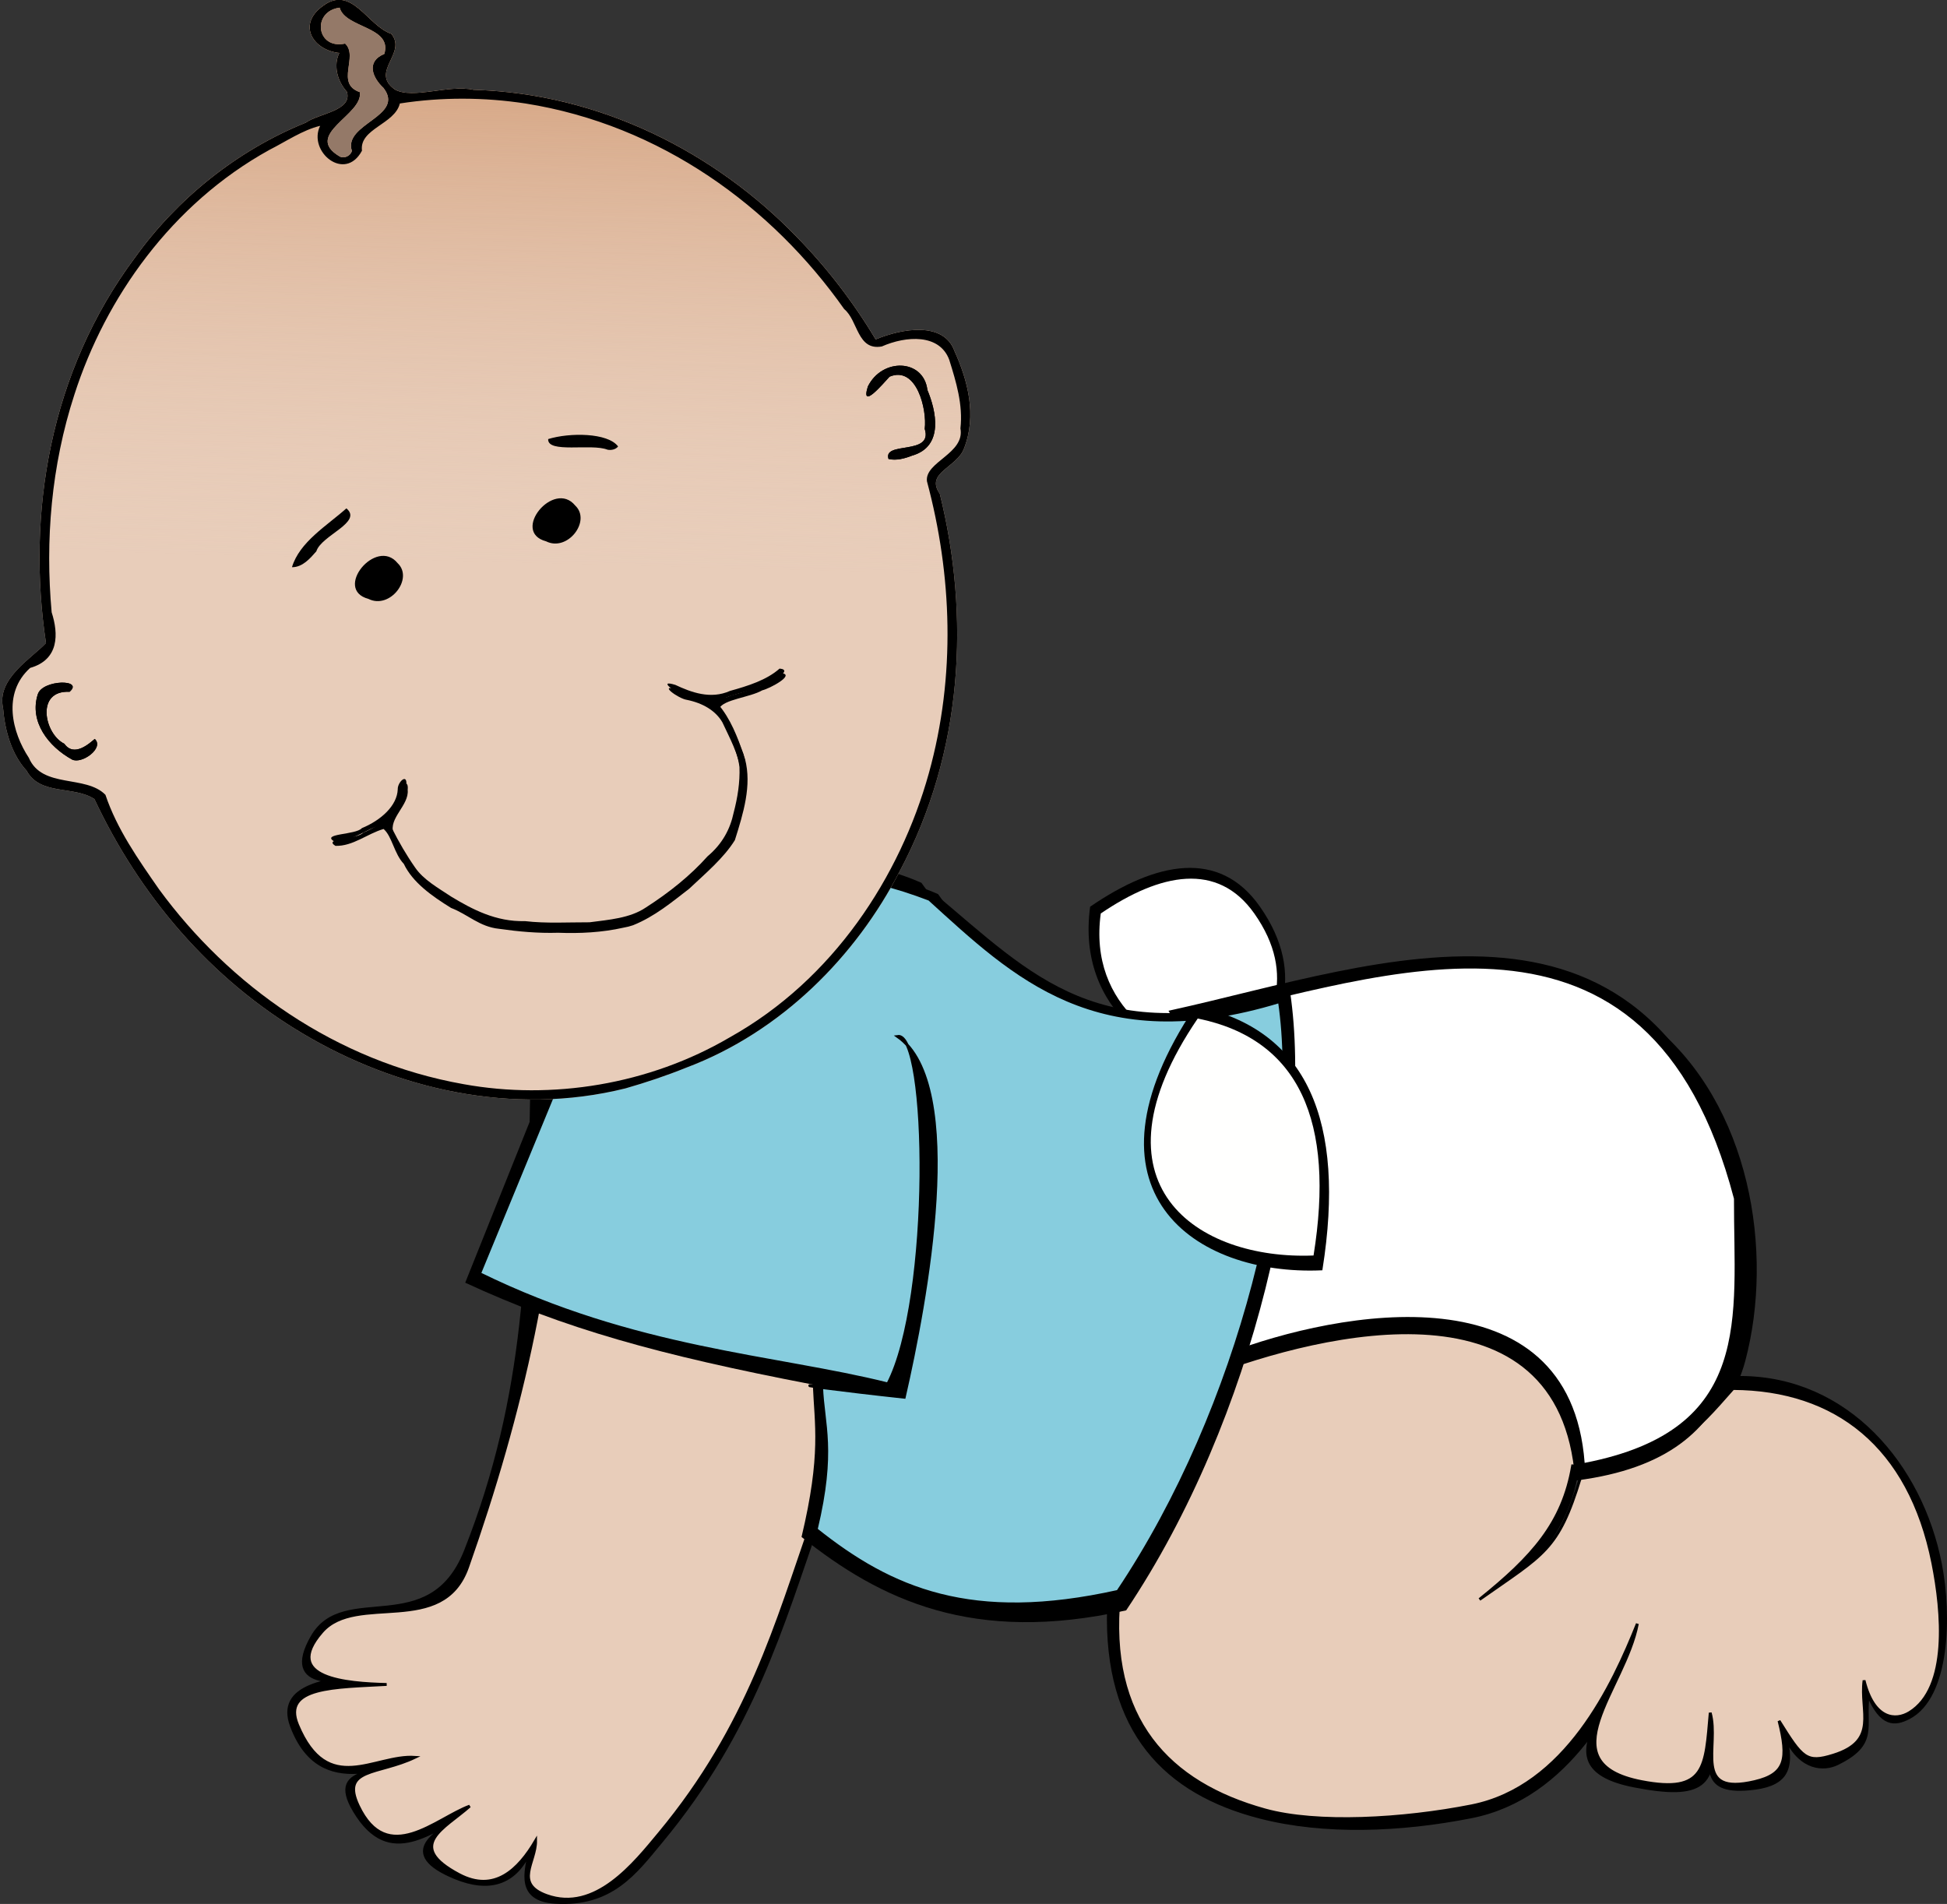 <?xml version="1.0"?><svg width="687.175" height="672.048" xmlns="http://www.w3.org/2000/svg" xmlns:xlink="http://www.w3.org/1999/xlink">
 <rect width="100%" height="100%" fill="#333333" stroke="none"/>
 <title>baby</title>
 <defs>
  <linearGradient xlink:href="#linearGradient4573" id="linearGradient4579" x1="0.511" y1="0.025" x2="0.5" y2="0.511"/>
  <linearGradient id="linearGradient4573">
   <stop stop-color="#d19b75" offset="0" id="stop4575"/>
   <stop stop-color="#e8cdba" stop-opacity="0" offset="1" id="stop4577"/>
  </linearGradient>
 </defs>
 <g>
  <title>Layer 1</title>
  <path fill="#000000" fill-rule="evenodd" stroke="#000000" stroke-width="1.033px" id="path5036" d="m187.665,384.312c-1.018,59.822 -1.551,107.895 -23.383,163.13c-12.6,31.878 -42.902,10.827 -54.09,30.228c-11.138,19.313 10.474,16.503 23.848,13.528c-18.511,1.071 -36.602,3.584 -31.126,18.114c10.237,27.159 35.161,12.996 50.936,9.749c-17.429,7.812 -39.094,2.831 -28.777,20.145c12.671,21.262 27.805,5.969 40.099,1.475c-11.788,5.413 -25.398,13.572 -4.479,22.122c11.861,4.848 20.905,2.188 26.114,-8.844c-1.147,6.458 -4.444,16.594 9.064,17.475c20.014,1.306 28.474,-10.534 37.428,-21.308c32.638,-39.268 42.923,-76.941 55.573,-112.941c34.621,29.491 62.525,39.813 102.379,30.06c-1.403,44.235 20.403,65.644 53.445,74.156c22.717,5.852 49.637,4.793 74.566,-0.131c34.532,-6.82 52.002,-41.702 60.822,-63.698c-8.263,23.07 -38.006,46.077 -3.23,52.83c23.632,4.589 29.899,0.299 26.76,-20.71c0.664,12.578 -4.401,23.419 13.875,21.719c11.684,-1.087 15.767,-5.593 12.885,-17.76c5.289,11.074 13.46,11.122 18.045,8.893c14.438,-7.019 9.406,-12.975 10.925,-24.318c4.591,11.031 9.456,10.652 14.379,8.09c14.124,-7.353 14.6,-36.299 11.146,-54.118c-6.834,-35.261 -33.012,-65.795 -70.428,-65.993c-15.992,17.192 -30.678,43.649 -56.486,41.208c-8.11,26.691 -22.319,32.038 -35.406,41.307c16.527,-13.098 30.385,-27.797 33.931,-48.684c30.428,10.39 53.47,-18.908 59.01,-39.832c10.1,-38.143 1.859,-90.037 -32.456,-118.021c-21.938,-17.89 -69.542,-34.887 -123.922,-11.802c-62.666,18.913 -105.593,2.902 -134.249,-38.357c-51.104,-22.446 -119.749,8.5 -137.199,72.288z"/>
  <path fill="#000000" fill-rule="evenodd" stroke-width="1px" id="path9938" d="m437.328,380.416c-28.107,-4.861 -57.539,-23.773 -52.57,-60.381c23.318,-15.964 45.646,-20.419 59.93,0c17.055,24.38 6.793,44.687 -7.36,60.381z"/>
  <path fill="#e8cdba" fill-rule="evenodd" stroke="#000000" stroke-width="1px" d="m197.888,385.994c-0.986,57.929 -13.762,112.892 -32.857,167.143c-8.747,24.852 -39.22,8.818 -51.429,22.857c-14.355,16.507 8.826,18.21 22.857,18.571c-17.925,1.037 -37.137,0.61 -31.429,14.286c10.665,25.553 27.103,10.456 41.429,11.429c-12.943,6.209 -26.394,3.648 -20,17.143c10.262,21.66 27.407,4.437 39.312,0.086c-8.798,7.858 -23.085,13.913 -3.752,24.165c12.436,6.595 20.946,-1.617 27.022,-11.962c0.094,7.665 -7.759,15.132 3.838,19.346c17.257,6.271 31.157,-11.53 39.828,-21.962c31.605,-38.026 41.502,-74.812 53.752,-109.673c33.526,28.557 69.979,35.158 108.571,25.714c-4.288,43.811 17.459,66.302 51.429,75.714c18.367,5.089 48.717,3.339 72.857,-1.429c33.439,-6.604 50.031,-42.986 58.571,-64.286c-4.305,23.012 -32.247,49.175 1.429,55.714c22.884,4.444 22.621,-5.286 24.286,-24.286c3.331,11.844 -6.54,29.512 15.714,24.286c11.062,-2.598 11.918,-8.03 8.571,-21.429c8.242,13.199 9.659,15.057 19.165,12.101c16.264,-5.058 9.37,-15.403 10.841,-26.386c3.469,13.936 11.173,14.337 16.045,11.344c14.057,-8.634 11.676,-35.537 8.235,-52.773c-8.245,-41.305 -34.273,-61.406 -70.505,-61.597c-14.141,15.976 -18.792,22.366 -53.865,31.43c-7.853,25.846 -12.874,26.991 -35.63,43.025c18.693,-15.036 29.423,-26.918 32.857,-47.143c25.432,2.331 51.778,-18.31 57.143,-38.571c9.781,-36.936 1.8,-87.188 -31.429,-114.286c-21.243,-17.324 -67.341,-33.783 -120,-11.429c-60.683,18.314 -102.251,2.81 -130,-37.143c-49.486,-21.736 -115.959,8.231 -132.857,70z" id="path4055"/>
  <path fill="#ffffff" fill-rule="evenodd" stroke-width="1px" d="m436.036,376.613c-25.411,-4.362 -52.021,-21.332 -47.529,-54.182c21.082,-14.325 41.268,-18.323 54.183,0c15.419,21.878 6.141,40.099 -6.654,54.182z" id="path4063"/>
  <path fill="#000000" fill-rule="evenodd" stroke="#000000" stroke-width="1.039px" d="m426.078,485.495c41.335,-15.875 124.93,-35.694 130.346,36.536c63.862,-8.213 59.134,-54.836 59.248,-98.747c-31.816,-121.236 -128.204,-82.505 -202.431,-66.16c20.543,32.782 26.509,74.534 12.837,128.371z" id="path4059"/>
  <path fill="#ffffff" fill-rule="evenodd" stroke-width="1.343px" id="path6976" d="m433.065,477.703c39.423,-15.14 121.053,-30.241 126.219,38.649c59.958,-11.635 52.597,-51.349 52.706,-93.23c-30.344,-115.629 -122.275,-78.69 -193.07,-63.101c19.593,31.266 27.184,66.334 14.145,117.682z"/>
  <path fill="#000000" fill-rule="evenodd" stroke-width="1.048px" id="path4065" d="m192.093,383.101l-27.897,69.65c34.826,16.129 68.035,25.462 122.682,35.958c0.564,14.148 3.005,24.543 -3.985,53.8c27.782,22.168 60.474,37.952 114.575,25.904c45.689,-68.184 66.116,-161.998 57.877,-218.19c-67.638,20.582 -90.483,-5.502 -125.717,-35.008c-49.435,-18.97 -96.02,-16.095 -137.535,67.886z"/>
  <path fill="#87cdde" fill-rule="evenodd" stroke="#000000" stroke-width="1px" d="m195.873,384.911l-26.616,64.639c54.923,26.965 104.224,28.977 144.094,38.932c15.672,-30.034 14.342,-124.408 3.417,-122.669c24.595,17.085 10.035,93.959 2.38,127.374c-22.1,-2.381 -42.43,-5.084 -29.169,-3.714c0.538,13.498 4.768,22.466 -1.901,50.38c26.506,21.15 54.846,33.358 106.464,21.863c43.592,-65.054 64.895,-154.562 57.034,-208.175c-64.533,19.637 -93.585,-8.878 -123.574,-36.122c-47.166,-18.099 -92.519,-12.636 -132.129,67.49z" id="path4057"/>
  <path fill="#000000" fill-rule="evenodd" stroke="#000000" stroke-width="1.09px" id="path7998" d="m422.169,355.746c38.778,8.063 52.261,40.178 44.074,92.108c-44.114,1.852 -87.257,-27.378 -44.074,-92.108z"/>
  <path fill="#fffffe" fill-rule="evenodd" stroke-width="1px" d="m422.728,359.503c35.963,7.323 48.467,36.489 40.875,83.65c-40.911,1.682 -80.923,-24.864 -40.875,-83.65z" id="path4061"/>
  <path fill="#e8cdba" d="m220.742,384.166c-40.065,9.97 -81.167,0.02 -113.343,-19.032c-33.418,-19.648 -58.321,-49.505 -74.069,-83.075c-7.226,-4.807 -19.183,-1.171 -23.951,-10.047c-5.357,-5.825 -7.661,-14.244 -8.299,-22.099c-2.345,-10.36 10.003,-17.472 15.15,-22.928c-6.856,-45.358 1.181,-95.597 31.456,-136.116c14.777,-20.598 35.817,-37.693 60.232,-47.57c4.614,-3.31 16.52,-4.114 14.529,-10.904c-3.525,-3.892 -4.789,-9.499 -2.674,-13.711c-9.06,-0.909 -15.045,-9.814 -5.927,-16.476c10.235,-7.845 15.866,6.989 24.243,9.731c5.7,6.88 -7.658,13.378 1.282,19.671c6.425,3.533 19.046,-1.879 27.775,0.101c45.048,1.297 85.403,22.34 113.858,51.718c10.831,11.032 20.212,23.278 28.05,36.38c9.286,-3.892 24.039,-6.422 27.813,4.102c4.725,10.385 7.933,22.713 3.403,34.319c-2.443,6.808 -13.853,8.578 -8.586,16.025c10.648,42.973 8.391,90.905 -14.135,133.242c-15.383,29.9 -41.699,56.707 -75.388,69.369c-7.005,2.827 -14.174,5.224 -21.418,7.301z" id="path3686"/>
  <path fill="url(#linearGradient4579)" id="path1912" d="m220.742,384.166c-40.065,9.97 -81.167,0.02 -113.343,-19.032c-33.418,-19.648 -58.321,-49.505 -74.069,-83.075c-7.226,-4.807 -19.183,-1.171 -23.951,-10.047c-5.357,-5.825 -7.661,-14.244 -8.299,-22.099c-2.345,-10.36 10.003,-17.472 15.15,-22.928c-6.856,-45.358 1.181,-95.597 31.456,-136.116c14.777,-20.598 35.817,-37.693 60.232,-47.57c4.614,-3.31 16.52,-4.114 14.529,-10.904c-3.525,-3.892 -4.789,-9.499 -2.674,-13.711c-9.06,-0.909 -15.045,-9.814 -5.927,-16.476c10.235,-7.845 15.866,6.989 24.243,9.731c5.7,6.88 -7.658,13.378 1.282,19.671c6.425,3.533 19.046,-1.879 27.775,0.101c45.048,1.297 85.403,22.34 113.858,51.718c10.831,11.032 20.212,23.278 28.05,36.38c9.286,-3.892 24.039,-6.422 27.813,4.102c4.725,10.385 7.933,22.713 3.403,34.319c-2.443,6.808 -13.853,8.578 -8.586,16.025c10.648,42.973 8.391,90.905 -14.135,133.242c-15.383,29.9 -41.699,56.707 -75.388,69.369c-7.005,2.827 -14.174,5.224 -21.418,7.301z"/>
  <path fill="#000000" id="path1882" d="m220.742,384.166c-40.065,9.969 -81.167,0.02 -113.343,-19.033c-33.418,-19.647 -58.322,-49.505 -74.069,-83.075c-7.226,-4.806 -19.183,-1.171 -23.951,-10.047c-5.357,-5.825 -7.661,-14.243 -8.299,-22.099c-2.345,-10.36 10.003,-17.471 15.15,-22.928c-6.856,-45.358 1.181,-95.597 31.456,-136.116c14.777,-20.598 35.817,-37.693 60.231,-47.57c4.614,-3.31 16.52,-4.114 14.529,-10.904c-3.525,-3.892 -4.789,-9.499 -2.675,-13.711c-9.059,-0.909 -15.044,-9.814 -5.926,-16.476c10.234,-7.845 15.866,6.989 24.243,9.731c5.7,6.88 -7.658,13.378 1.282,19.671c6.424,3.533 19.046,-1.879 27.775,0.101c45.048,1.297 85.402,22.34 113.857,51.718c10.831,11.032 20.213,23.278 28.05,36.38c9.286,-3.892 24.04,-6.422 27.814,4.102c4.725,10.385 7.933,22.713 3.403,34.32c-2.443,6.807 -13.853,8.578 -8.587,16.025c10.648,42.973 8.392,90.905 -14.135,133.242c-15.383,29.899 -41.699,56.707 -75.388,69.368c-7.005,2.828 -14.174,5.225 -21.418,7.302zm36.824,-18.015c36.509,-20.382 60.07,-56.602 70.254,-93.19c9.58,-34.458 8.179,-70.107 -0.659,-103.078c-0.86,-6.872 13.476,-9.748 11.812,-18.684c0.95,-8.375 -1.535,-16.482 -3.942,-24.185c-3.419,-9.281 -15.237,-8.497 -23.8,-4.725c-8.705,1.575 -8.361,-9.173 -13.273,-13.185c-25.387,-36.033 -64.689,-65.011 -112.514,-72.58c-14.434,-2.198 -29.465,-2.309 -44.32,-0.002c-1.783,7.367 -14.389,8.885 -13.367,16.667c-6.032,11.277 -19.22,0.277 -14.765,-8.78c-6.145,1.474 -12.133,5.569 -17.976,8.529c-34.367,19.005 -57.742,52.06 -68.75,86.309c-8.214,25.249 -10.335,51.537 -8.037,76.88c2.463,7.634 2.638,16.71 -7.579,19.622c-9.969,8.975 -6.322,22.87 -0.474,31.734c4.664,10.957 20.049,5.911 27.036,13.065c4.055,12.098 11.607,22.827 18.9,33.323c24.822,33.898 62.364,60.82 107.534,68.815c31.127,5.647 65.422,0.187 93.919,-16.535zm56.029,-204.152c-2.041,-6.4 15.815,-1.105 12.778,-10.613c0.87,-6.858 -2.888,-22.415 -12.41,-18.432c-2.225,2.391 -10.329,12.061 -7.667,3.485c5.013,-10.213 19.692,-9.836 21.027,1.235c3.014,7.192 5.991,19.875 -5.388,23.138c-2.645,1.038 -5.613,1.842 -8.34,1.187zm-288.184,106.083c-8.303,-4.576 -15.159,-13.358 -12.077,-23.012c1.639,-5.257 16.477,-5.419 11.213,-0.884c-12.076,-0.614 -8.91,14.893 -1.833,18.341c3.465,4.909 8.956,-0.237 10.727,-1.709c3.474,3.213 -4.631,9.038 -8.029,7.264zm98.78,-214.822c-3.158,-9.643 18.924,-12.168 11.14,-22.244c-3.761,-3.473 -6.319,-9.247 0.312,-11.977c2.95,-9.735 -13.789,-9.057 -15.765,-16.338c-9.918,1.291 -8.274,14.904 1.93,12.684c4.84,4.551 -3.596,14.106 5.179,17.135c1.382,7.99 -20.236,14.963 -7.103,22.708c1.625,0.86 3.847,-0.216 4.307,-1.968z"/>
  <path fill="#000000" id="path1908" d="m219.598,325.845c-7.632,1.721 -15.4,2.094 -23.084,1.803c-7.133,0.217 -14.012,-0.415 -20.875,-1.396c-6.916,-0.708 -11.035,-5.125 -16.909,-7.358c-6.856,-4.246 -13.573,-9.011 -16.691,-15.558c-3.412,-3.553 -4.124,-9.716 -7.136,-12.318c-5.776,1.664 -10.792,6.129 -17.006,5.959c-4.581,-2.863 7.715,-2.209 9.832,-4.676c6.724,-2.762 12.452,-7.917 12.653,-13.713c-0.092,-2.528 3.492,-5.954 3.024,-1.352c0.56,5.379 -6.819,10.006 -5.032,15.209c2.367,4.695 5.039,9.335 8.128,13.752c2.964,4.35 8.088,7.179 12.805,10.317c7.336,4.423 15.733,8.902 25.965,8.612c7.502,0.88 15.175,0.392 22.804,0.414c6.8,-0.896 14.261,-1.432 19.83,-5.191c8.278,-5.305 15.767,-11.305 21.821,-18.097c5.276,-4.41 8.018,-9.737 9.197,-15.344c1.411,-5.344 2.266,-10.788 2.064,-16.142c-0.738,-6.112 -3.907,-11.775 -6.509,-17.389c-2.374,-4.115 -6.887,-6.799 -12.576,-7.945c-2.921,-0.41 -10.326,-5.786 -3.552,-3.688c5.594,2.625 12.437,5.196 19.298,2.129c6.313,-1.755 12.95,-3.828 17.5,-7.884c5.425,0.474 -4.019,5.505 -6.593,6.085c-4.366,2.52 -13.676,3.208 -15.168,6.39c4.554,5.338 6.85,11.652 9.07,17.829c2.469,9.342 -0.603,19.253 -3.572,28.664c-3.931,6.343 -10.341,11.706 -16.142,17.174c-6.071,4.674 -12.108,9.766 -19.793,12.863c-1.083,0.372 -2.207,0.665 -3.353,0.851z"/>
  <path fill="#000000" id="path1906" d="m313.595,161.999c-2.042,-6.4 15.815,-1.105 12.778,-10.613c0.869,-6.859 -2.889,-22.415 -12.41,-18.433c-2.225,2.392 -10.329,12.061 -7.667,3.485c5.012,-10.213 19.692,-9.836 21.027,1.235c3.014,7.192 5.991,19.875 -5.388,23.138c-2.645,1.038 -5.613,1.842 -8.34,1.187z"/>
  <path fill="#000000" id="path1904" d="m25.411,268.082c-8.303,-4.577 -15.159,-13.358 -12.077,-23.012c1.639,-5.257 16.477,-5.419 11.213,-0.884c-12.076,-0.614 -8.91,14.893 -1.833,18.341c3.465,4.909 8.956,-0.237 10.727,-1.709c3.474,3.213 -4.632,9.037 -8.029,7.264z"/>
  <path fill="#000000" id="path1902" d="m192.717,191.062c-12.514,-3.333 2.749,-21.885 10.297,-12.619c5.753,5.409 -2.694,16.454 -10.297,12.619z"/>
  <path fill="#000000" id="path1900" d="m130.033,211.389c-12.514,-3.333 2.749,-21.885 10.297,-12.619c5.753,5.409 -2.694,16.454 -10.297,12.619z"/>
  <path fill="#000000" id="path1898" d="m214.415,158.727c-5.708,-2.282 -21.267,1.422 -20.941,-3.747c7.506,-2.334 21.055,-2.289 24.675,2.606c-0.818,1.087 -2.498,1.413 -3.735,1.141z"/>
  <path fill="#000000" id="path1896" d="m103.044,200.205c2.694,-8.946 12.272,-14.576 19.209,-20.769c5.921,4.917 -8.834,9.475 -10.607,15.167c-2.187,2.493 -4.877,5.648 -8.602,5.602z"/>
  <path fill="#947968" id="path1892" d="m124.191,53.26c-3.158,-9.643 18.923,-12.168 11.14,-22.244c-3.761,-3.473 -6.319,-9.247 0.312,-11.977c2.95,-9.735 -13.788,-9.057 -15.765,-16.338c-9.917,1.291 -8.273,14.904 1.931,12.684c4.84,4.551 -3.596,14.106 5.179,17.135c1.382,7.99 -20.237,14.963 -7.103,22.708c1.624,0.86 3.847,-0.216 4.307,-1.968z"/>
  <path id="svg_1" fill="#000000" d="m220.081,327.434c-7.632,1.721 -15.4,2.094 -23.084,1.803c-7.133,0.217 -14.012,-0.415 -20.875,-1.396c-6.916,-0.708 -11.035,-5.125 -16.909,-7.358c-6.856,-4.246 -13.573,-9.011 -16.691,-15.558c-3.412,-3.553 -4.124,-9.716 -7.136,-12.318c-5.776,1.664 -10.792,6.129 -17.006,5.959c-4.581,-2.863 7.715,-2.209 9.832,-4.676c6.724,-2.762 12.452,-7.917 12.653,-13.713c-0.092,-2.528 3.492,-5.954 3.024,-1.352c0.56,5.379 -6.819,10.006 -5.032,15.209c2.367,4.695 5.039,9.335 8.128,13.752c2.964,4.35 8.088,7.179 12.805,10.317c7.336,4.423 15.733,8.902 25.965,8.612c7.502,0.88 15.175,0.392 22.804,0.414c6.8,-0.896 14.261,-1.432 19.83,-5.191c8.278,-5.305 15.767,-11.305 21.821,-18.097c5.276,-4.41 8.018,-9.737 9.197,-15.344c1.411,-5.344 2.266,-10.788 2.064,-16.142c-0.738,-6.112 -3.907,-11.775 -6.509,-17.389c-2.374,-4.115 -6.887,-6.799 -12.576,-7.945c-2.921,-0.41 -10.326,-5.786 -3.552,-3.688c5.594,2.625 12.437,5.196 19.298,2.129c6.313,-1.755 12.95,-3.828 17.5,-7.884c5.425,0.474 -4.019,5.505 -6.593,6.085c-4.366,2.52 -13.676,3.208 -15.168,6.39c4.554,5.338 6.85,11.652 9.07,17.829c2.469,9.342 -0.603,19.253 -3.572,28.664c-3.931,6.343 -10.34,11.706 -16.142,17.174c-6.071,4.674 -12.108,9.766 -19.793,12.863c-1.083,0.372 -2.207,0.665 -3.353,0.851z"/>
 </g>
</svg>